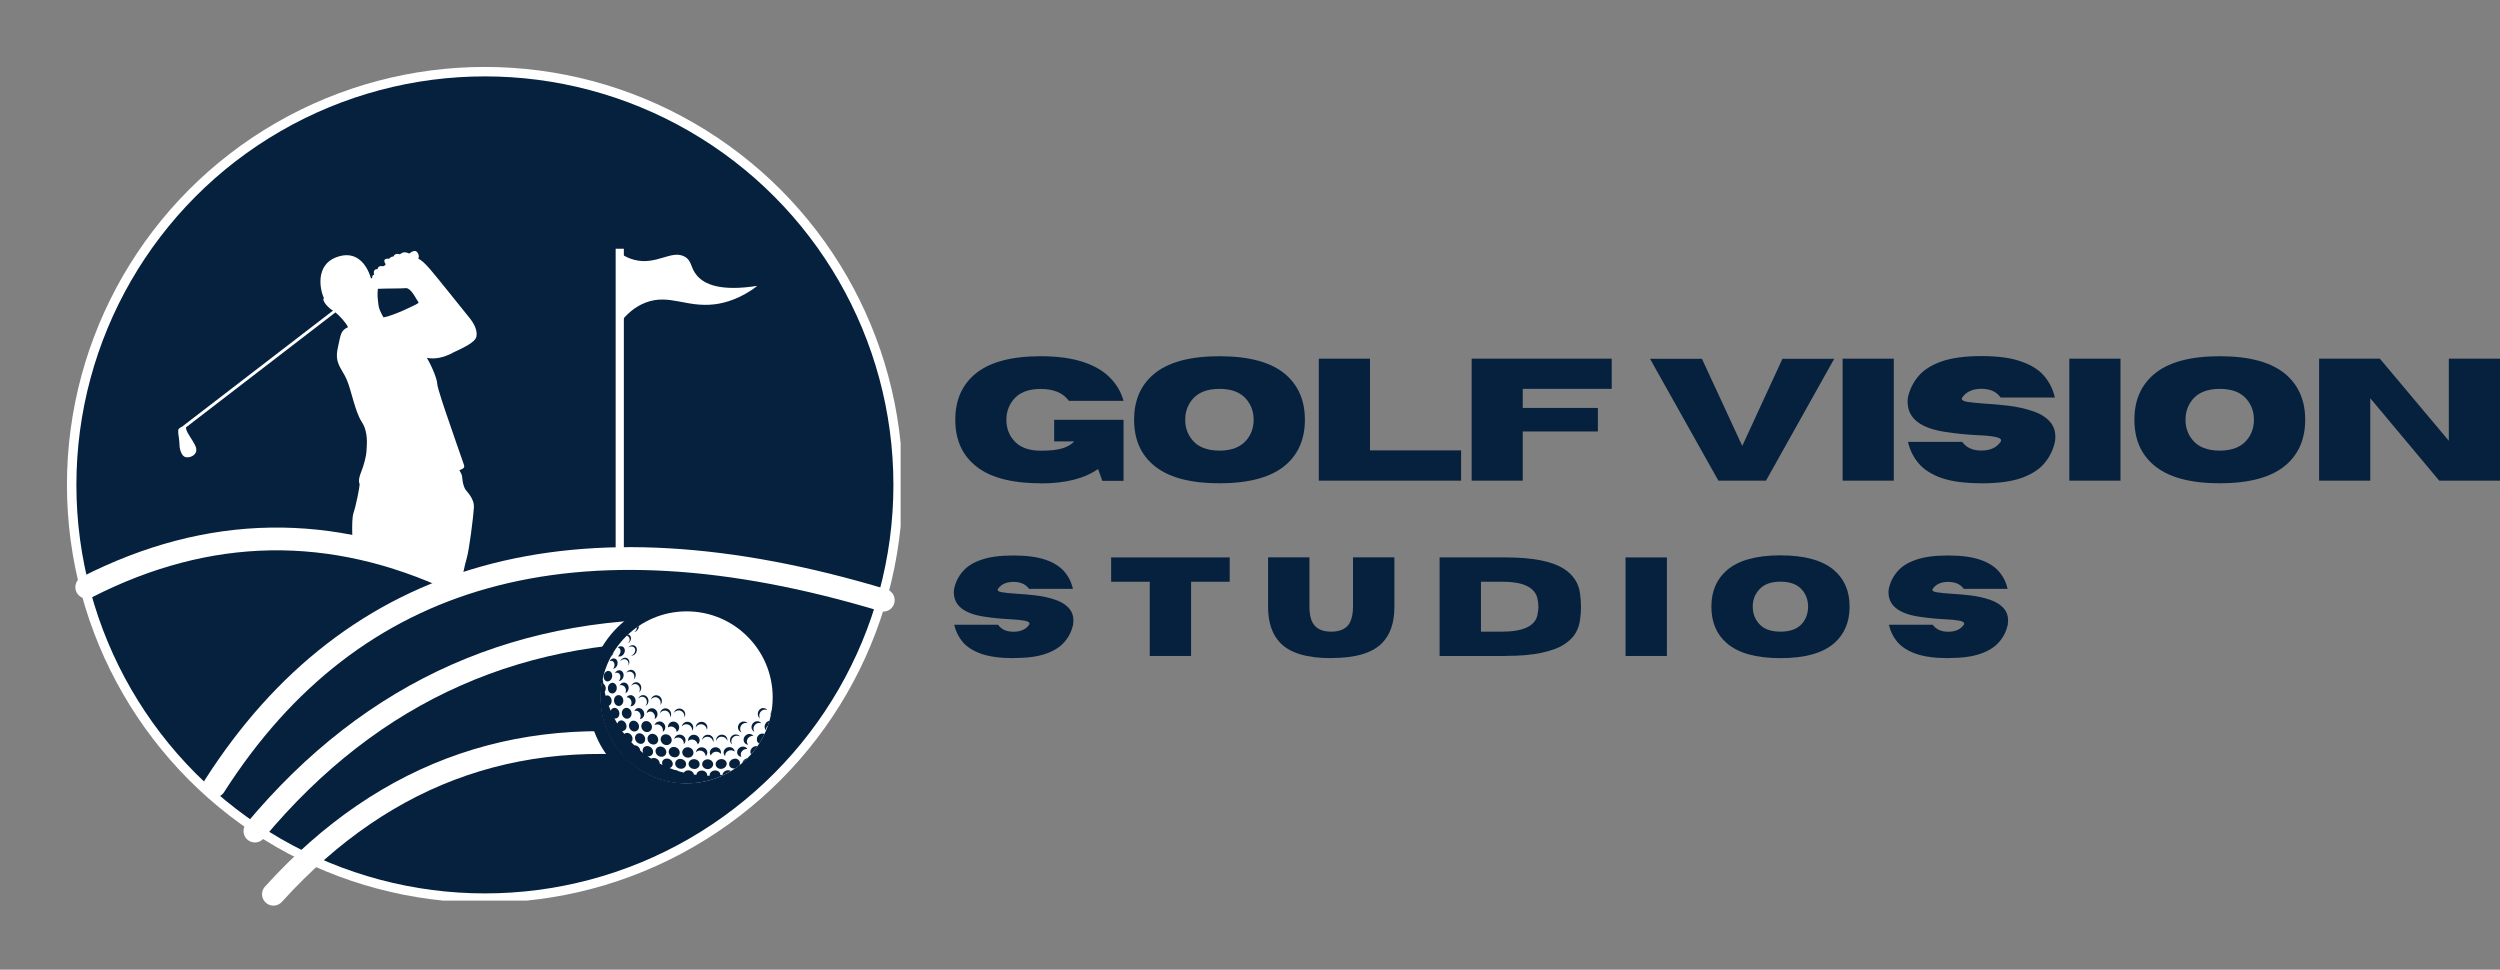 <svg viewBox="0 0 336.1 130.36" xmlns:xlink="http://www.w3.org/1999/xlink" xmlns="http://www.w3.org/2000/svg" id="Layer_1">
  <rect x="0" y="0" width="336.1" height="130.36" fill="#808080" stroke="none"/>
  <defs>
    <style>
      .cls-1, .cls-2, .cls-3, .cls-4, .cls-5, .cls-6 {
        fill: none;
      }

      .cls-2 {
        stroke-miterlimit: 2.45;
        stroke-width: 3.06px;
      }

      .cls-2, .cls-3, .cls-4, .cls-5 {
        stroke-linecap: round;
      }

      .cls-2, .cls-3, .cls-4, .cls-5, .cls-6 {
        stroke: #fff;
      }

      .cls-3 {
        stroke-miterlimit: 2.45;
        stroke-width: 3.06px;
      }

      .cls-4 {
        stroke-miterlimit: 2.45;
        stroke-width: 3.06px;
      }

      .cls-5 {
        stroke-miterlimit: 2.45;
        stroke-width: 3.06px;
      }

      .cls-7 {
        clip-path: url(#clippath-11);
      }

      .cls-8 {
        clip-path: url(#clippath-16);
      }

      .cls-9 {
        clip-path: url(#clippath-10);
      }

      .cls-10 {
        clip-path: url(#clippath-15);
      }

      .cls-11 {
        clip-path: url(#clippath-13);
      }

      .cls-12 {
        clip-path: url(#clippath-14);
      }

      .cls-13 {
        clip-path: url(#clippath-12);
      }

      .cls-14 {
        clip-path: url(#clippath-1);
      }

      .cls-15 {
        clip-path: url(#clippath-3);
      }

      .cls-16 {
        clip-path: url(#clippath-4);
      }

      .cls-17 {
        clip-path: url(#clippath-2);
      }

      .cls-18 {
        clip-path: url(#clippath-7);
      }

      .cls-19 {
        clip-path: url(#clippath-6);
      }

      .cls-20 {
        clip-path: url(#clippath-9);
      }

      .cls-21 {
        clip-path: url(#clippath-8);
      }

      .cls-22 {
        clip-path: url(#clippath-5);
      }

      .cls-23 {
        fill: #fff;
      }

      .cls-6 {
        stroke-miterlimit: 2.45;
        stroke-width: 18px;
      }

      .cls-24 {
        clip-path: url(#clippath);
      }

      .cls-25 {
        fill: #06213e;
      }
    </style>
    <clipPath id="clippath">
      <rect height="112.08" width="112.08" y="9" x="9" class="cls-1"></rect>
    </clipPath>
    <clipPath id="clippath-1">
      <circle r="56.18" cy="65.18" cx="65.18" class="cls-1"></circle>
    </clipPath>
    <clipPath id="clippath-2">
      <rect height="109.84" width="109.84" y="10.27" x="10.27" class="cls-1"></rect>
    </clipPath>
    <clipPath id="clippath-3">
      <circle r="54.92" cy="65.19" cx="65.19" class="cls-1"></circle>
    </clipPath>
    <clipPath id="clippath-4">
      <rect height="73.49" width="40.42" y="33.44" x="23.96" class="cls-1"></rect>
    </clipPath>
    <clipPath id="clippath-5">
      <rect height="5.74" width="5.73" y="40.32" x="56.04" class="cls-1"></rect>
    </clipPath>
    <clipPath id="clippath-6">
      <path d="M58.91,40.32c-1.59,0-2.87,1.29-2.87,2.87s1.28,2.87,2.87,2.87,2.86-1.29,2.86-2.87-1.28-2.87-2.86-2.87Z" class="cls-1"></path>
    </clipPath>
    <clipPath id="clippath-7">
      <rect height="31.31" width="25.52" y="78.98" x="35.63" class="cls-1"></rect>
    </clipPath>
    <clipPath id="clippath-8">
      <rect height="16" width="32" y="72.85" x="32.73" class="cls-1"></rect>
    </clipPath>
    <clipPath id="clippath-9">
      <rect transform="translate(-36.93 120.25) rotate(-83.22)" height="30.55" width="13.46" y="65.65" x="42.5" class="cls-1"></rect>
    </clipPath>
    <clipPath id="clippath-10">
      <path d="M50.03,74.23c-8.38-.99-15.52,1.19-15.96,4.88-.44,3.69,5.99,7.49,14.36,8.49,8.38,1,15.52-1.19,15.96-4.88.44-3.69-5.99-7.49-14.36-8.49Z" class="cls-1"></path>
    </clipPath>
    <clipPath id="clippath-11">
      <rect height="26.5" width="26.5" y="80.51" x="79.08" class="cls-1"></rect>
    </clipPath>
    <clipPath id="clippath-12">
      <circle r="13.25" cy="93.76" cx="92.33" class="cls-1"></circle>
    </clipPath>
    <clipPath id="clippath-13">
      <rect height="23.28" width="23.28" y="82.19" x="80.76" class="cls-1"></rect>
    </clipPath>
    <clipPath id="clippath-14">
      <rect height="21.95" width="23.28" y="83.52" x="80.76" class="cls-1"></rect>
    </clipPath>
    <clipPath id="clippath-15">
      <rect height="10.08" width="18.33" y="33.44" x="83.4" class="cls-1"></rect>
    </clipPath>
    <clipPath id="clippath-16">
      <rect height="42.87" width="1.99" y="33.44" x="82.74" class="cls-1"></rect>
    </clipPath>
  </defs>
  <g class="cls-24">
    <g class="cls-14">
      <path d="M65.18,9c-31.03,0-56.18,25.16-56.18,56.18s25.16,56.18,56.18,56.18,56.18-25.15,56.18-56.18S96.21,9,65.18,9Z" class="cls-6"></path>
    </g>
  </g>
  <g class="cls-17">
    <g class="cls-15">
      <path d="M10.27,10.27h109.84v109.84H10.27V10.27Z" class="cls-25"></path>
    </g>
  </g>
  <g class="cls-16">
    <path d="M60.81,47.45c1.22-.59,3.07-1.35,3.24-2.21s-.36-1.81-.96-2.54c-.59-.72-4.72-5.91-5.35-6.6-.63-.69-.95-1.03-1.52-1.35.13-.13.13-.46-.07-.76s-.49-.4-1.13.1c-.66-.33-.99-.1-1.26.1-.3-.1-.72-.1-.85.3-.14,0-.3,0-.63.3-.53-.06-.83.14-.43.73,0,0-.14.3-.4.27-.26-.04-.63-.04-.69.4-.3-.04-.63.13-.46.76-.27,0-.27.27-.27.49l-.17-.06c-.56-1.85-1.98-3.83-4.69-2.78s-2.22,4.19-1.62,5.48c-.36.33.72,1.42,1.13,1.62.03.02.06.04.09.06l-20.29,15.6c-.28.11-.55.36-.55.52,0,.26.2,1.35.2,1.88s.23,1.65.93,1.72c.69.06,1.26-.4,1.32-.83.06-.43-.07-.69-.49-1.39-.43-.69-.91-1.36-.89-1.8l20.1-15.46c.55.46,1.36,1.31,1.69,1.98-.99.49-.96.86-1.39,2.87-.43,2.02.53,2.65,1.19,4.13.66,1.49,1.12,4.33,2.05,5.75.92,1.42.66,3.17.63,3.9-.03.72-.36,1.95-.72,2.84s-.33,1.39-.2,1.58c0,.5-.5,2.97-.83,3.93s-.1,4.46-.03,5.45c.06.99.63,3.96.72,4.83.1.85.13.76.49.92,0,0,.17,2.84-.03,3.7s-.83,1.78-2.34,3.34c-1.52,1.55-2.28,6.34-2.35,7.43,0,0-.89-.16-1.62.04-.72.2-1.39,2.41-1.29,2.97.1.56.17,1.28-.1,2.05-.26.76-.89.89-.99,2.94-.1,2.05,1.29,3.67,2.15,3.7.86.03,1.29-.73,1.52-1.35.23-.63.69-2.35.92-3.14s1.13-1.26,1.22-2.38c.07-.33.46-.63.53-2.11.07-1.49,1.29-3.14,1.69-3.77.4-.63,1.65-1.85,2.08-3.23.43-1.39,1.42-2.05,2.21-3.01.79-.96,1.32-2.38,1.45-2.91.14-.53.96-3.53,1.09-4.42.16,0,.33-.26.66-2.51-.06,1.06-.06,6.74.14,8.16.2,1.42.63,3.3.49,4.63-.14,1.32-.07,4.06.13,5.05s.17,4.53.1,5.88c-.4.1-.63.69-.76,1.16-.14.46-1.72,1.32-2.11,1.58-.4.27-1.26.53-1.75.56-.49.04-.63.4-.92.86-.3.46-.07.92.95,1.19,1.03.27,5.52-.04,6.67-.04s1.16-.59.96-.85,0-.6.04-.9c.03-.29-.17-.79-.14-1.12.04-.33-.1-.56-.2-1.82-.03-3.04,1.42-6.69,1.62-8.72s-.15-5.16-.24-6.15.4-2.63.4-3.91.61-3.48.78-4.48c.26.1.43-.03.43-.39s.33-2.05.66-3.17c.33-1.13.89-5.55.96-6.8.07-1.26-.99-2.15-1.19-2.51-.2-.36-.33-.93-.36-1.35-.04-.43-.04-.53-.4-1.16.59-.23.76-.36.59-.79-.17-.43-1.75-5.06-2.05-5.92-.3-.86-1.52-4.39-1.52-4.92s-.66-2.25-1.39-3.47c1.13.2,2.18-.04,3.4-.63ZM56.22,40.75c-.1.14-3.37,1.72-4.66,1.92-.83-1.39-.66-1.82-.76-2.38-.1-.56,0-1.46,0-1.46,1.09-.06,3.17-.03,3.73-.09.56-.07,1.13.89,1.49,1.52.23.36.3.36.2.49ZM59.13,43.03c.14.3.27.49.27.49-.36,0-1.26.03-1.26.03,0,0,.59-.3.99-.53Z" class="cls-23"></path>
  </g>
  <g class="cls-22">
    <g class="cls-19">
      <path d="M56.04,40.32h5.73v5.74h-5.73v-5.74Z" class="cls-23"></path>
    </g>
  </g>
  <g class="cls-18">
    <path d="M35.63,78.98h25.52v31.3h-25.52v-31.3Z" class="cls-25"></path>
  </g>
  <g class="cls-21">
    <g class="cls-20">
      <g class="cls-9">
        <path d="M34.86,72.43l30.34,3.61-1.59,13.37-30.34-3.61,1.59-13.37Z" class="cls-25"></path>
      </g>
    </g>
  </g>
  <path d="M28.83,105.68c18.6-29.12,48.57-37.45,89.92-24.99" class="cls-2"></path>
  <path d="M11.66,78.94c16.38-8.36,32.9-8.64,49.55-.83" class="cls-3"></path>
  <path d="M34.27,111.73c15.83-19.02,36.1-27.97,60.83-26.87" class="cls-5"></path>
  <path d="M36.76,120.22c15.26-16.84,34.07-23.26,56.45-19.22" class="cls-4"></path>
  <g class="cls-7">
    <g class="cls-13">
      <path d="M79.08,80.51h26.5v26.5h-26.5v-26.5Z" class="cls-25"></path>
    </g>
  </g>
  <g class="cls-11">
    <path d="M92.32,105.31c-6.38,0-11.56-5.18-11.56-11.56s5.18-11.56,11.56-11.56,11.56,5.18,11.56,11.56-5.18,11.56-11.56,11.56Z" class="cls-23"></path>
  </g>
  <g class="cls-12">
    <path d="M82.49,87.67c-.13.2-.24.4-.35.6.18-.13.32-.35.35-.6ZM84.66,86.03c-.02.2-.13.38-.29.51.24-.12.43-.38.46-.66.03-.3-.14-.53-.38-.59-.07.06-.13.12-.19.18.26.05.42.27.39.56ZM85.89,84.29s.01-.09,0-.13c-.09.06-.18.13-.28.19v.11c-.03.21-.16.4-.35.53.32-.08.59-.38.63-.7ZM84.46,87.05c.11-.07.24-.13.36-.14.36-.03.61.22.58.57-.03.3-.28.58-.56.67h.07c.37-.02.69-.35.71-.75.03-.39-.26-.69-.62-.66-.21.02-.41.14-.54.31ZM81.73,92.52c-.01.4.24.71.58.71s.61-.33.61-.73c0-.4-.27-.72-.6-.71-.33.02-.59.34-.6.73ZM81.7,91.61c.32-.01.59-.34.61-.73.01-.4-.24-.7-.56-.68-.32.02-.57.34-.59.73-.02.38.22.69.54.69ZM82.61,89.46c-.02.17-.08.33-.18.46.31-.05.58-.36.6-.74.02-.39-.23-.69-.56-.66-.21.02-.41.16-.52.36.05-.02.09-.03.14-.04.32-.04.55.24.52.61ZM83.42,87.63c-.03.23-.16.45-.34.59.08.03.15.04.24.04.34-.03.65-.36.68-.74.03-.39-.23-.67-.57-.64-.14.01-.27.07-.38.17.25.04.41.27.38.58ZM83.22,90.11c-.23.01-.44.17-.56.4.07-.04.14-.07.22-.07.31-.04.55.23.52.61-.01.19-.1.38-.21.51.34-.02.63-.35.65-.75.02-.41-.26-.72-.61-.7ZM83.17,94.92c.34,0,.64-.32.63-.73,0-.41-.29-.74-.64-.74s-.62.32-.61.72c0,.41.28.73.63.74ZM84.27,96.63c.36.01.65-.3.64-.71-.01-.41-.32-.75-.68-.76-.36,0-.64.32-.63.71.02.41.31.74.68.76ZM83.3,92.15c.06-.03.13-.04.2-.04.36,0,.66.32.65.73,0,.13-.03.25-.08.36.26-.1.44-.38.45-.71,0-.41-.29-.74-.65-.73-.24,0-.46.17-.57.39ZM84.76,93.46c-.21,0-.41.11-.52.28h.01c.36,0,.65.32.65.73,0,.18-.06.35-.16.48h.04c.37,0,.67-.32.67-.74,0-.42-.32-.76-.69-.76ZM86.61,95.96c-.01-.42-.34-.76-.72-.77-.28-.01-.51.16-.61.4.06-.03.13-.04.2-.04.36,0,.66.32.65.73,0,.15-.04.29-.1.4.33-.04.6-.35.59-.73ZM87.64,95.22c-.38-.01-.68.29-.7.67.11-.14.28-.22.46-.23.35-.01.65.32.65.73,0,.1-.02.19-.05.28.24-.11.4-.37.4-.68-.01-.42-.34-.77-.75-.77ZM83.36,88.94c.13-.18.32-.31.54-.32.35-.02.63.28.61.68,0,.08-.02.16-.05.23.08-.12.14-.27.15-.43.02-.4-.26-.7-.61-.68-.29.02-.53.23-.64.53ZM84.85,92.23c.13-.16.31-.26.51-.27.37-.01.67.31.66.72,0,.15-.05.28-.11.4.18-.14.3-.36.3-.62,0-.42-.31-.75-.69-.74-.3,0-.56.21-.66.51ZM85.47,90.77c.02-.41-.29-.73-.66-.72-.26,0-.48.17-.6.41.11-.1.26-.17.41-.17.37-.01.67.31.66.72,0,.13-.04.24-.09.35.16-.14.27-.36.28-.59ZM85.8,93.94c.13-.16.31-.26.51-.27.37-.01.67.31.66.72,0,.2-.08.38-.21.53.25-.11.42-.38.42-.7,0-.42-.33-.77-.72-.77-.3,0-.55.2-.66.48ZM88.1,93.73c.39,0,.72.34.72.77,0,.1-.02.2-.06.29.14-.14.22-.33.22-.55,0-.43-.34-.77-.75-.77-.35,0-.64.24-.71.59.13-.2.34-.33.58-.33ZM88.72,95.92c.13-.23.36-.39.64-.39.41,0,.74.35.74.78,0,.05,0,.09-.01.14.09-.12.14-.28.14-.44-.01-.42-.35-.78-.77-.78-.38,0-.7.31-.73.69ZM86.09,100.01c.38.03.67-.28.65-.67-.02-.4-.35-.73-.73-.76s-.67.29-.64.68c.03.38.35.71.73.74ZM87.81,100.1c.4.02.7-.28.68-.69-.02-.4-.35-.74-.76-.76-.4-.01-.7.3-.68.69.03.4.35.73.76.75ZM90.3,99.47c-.01-.4-.35-.74-.77-.75-.41-.02-.73.31-.71.7.02.4.35.73.77.75.41.01.73-.3.72-.7ZM85.26,98.34c.37.02.67-.29.65-.69-.02-.4-.34-.74-.71-.76-.38-.02-.66.3-.64.7.02.4.34.73.71.76ZM87.65,97.71c-.02-.41-.35-.76-.75-.77-.4-.01-.7.31-.68.72.02.4.34.74.73.76.4.01.71-.3.7-.71ZM91.23,95.5c.42,0,.78.35.78.78,0,.07-.01.13-.02.19.08-.12.14-.27.13-.43,0-.43-.35-.78-.78-.78-.36,0-.66.24-.74.58.14-.2.36-.33.64-.33ZM94.39,99.48c.13-.26.39-.43.7-.43.43,0,.77.33.78.74.03-.08.06-.17.06-.28,0-.4-.34-.74-.77-.73-.41,0-.74.31-.77.7ZM97.03,99.05c.35,0,.66.23.74.56,0-.04.02-.08.02-.11.01-.41-.32-.73-.75-.73-.42,0-.77.34-.77.74,0,.04,0,.08,0,.11.09-.33.39-.58.76-.58ZM98.45,100.08c-.08-.12-.13-.26-.13-.41,0-.42.34-.76.77-.76.15,0,.29.04.41.11-.13-.18-.34-.29-.59-.28-.42,0-.77.35-.77.76-.01.24.12.45.31.58ZM91.66,97.67c.14-.19.36-.31.61-.3.42,0,.78.35.78.78,0,.04,0,.08,0,.11.09-.13.15-.29.15-.45,0-.42-.35-.77-.78-.77-.39-.01-.7.27-.76.63ZM94.24,97.37c.43,0,.78.34.78.76.05-.1.08-.21.08-.33,0-.42-.35-.76-.78-.76s-.78.34-.78.76c.13-.26.39-.44.69-.43ZM91.53,103.35c.41.02.72-.27.71-.64-.01-.36-.35-.67-.76-.68-.41-.02-.72.28-.71.65.02.37.36.67.76.67ZM93.33,103.39c.4,0,.73-.28.73-.65s-.34-.68-.76-.68c-.42,0-.74.3-.73.66.01.36.35.65.76.66ZM95.13,103.4c.41,0,.74-.29.75-.65,0-.36-.33-.67-.74-.67s-.75.31-.74.67c0,.35.33.65.74.65ZM96.97,102.05c-.41.01-.76.32-.76.68s.32.65.72.64c.41-.01.74-.31.77-.67.01-.36-.31-.66-.72-.65ZM98.79,102c-.41.02-.75.33-.77.7-.02.36.29.64.69.62.05,0,.09-.01.14-.02.19-.13.38-.26.56-.41.04-.08.07-.16.07-.26.02-.36-.29-.65-.69-.64ZM99.8,102.57c.23-.2.46-.41.69-.63-.34.04-.64.31-.69.63ZM88.89,101.74c.4.02.7-.27.69-.65-.02-.39-.36-.71-.77-.73-.4-.01-.71.29-.68.67.03.38.36.69.76.71ZM90.67,101.82c.41.01.73-.29.71-.67-.01-.39-.35-.71-.77-.73-.41-.02-.73.3-.71.68.03.38.36.7.77.71ZM93.23,101.18c-.01-.39-.35-.71-.77-.72-.42,0-.74.31-.74.7.02.38.35.7.77.7.41.01.75-.3.74-.68ZM92.16,99.51c0-.41-.36-.74-.78-.75-.38,0-.67.25-.73.59.13-.13.31-.2.51-.2.41.01.76.36.77.77,0,.05,0,.09-.01.13.15-.13.25-.31.24-.54ZM92.51,99.51s0,.08.01.12c.13-.13.31-.21.52-.21.37.01.68.29.76.65.16-.13.26-.33.26-.54,0-.41-.35-.74-.78-.75-.42,0-.77.33-.76.73ZM89.45,97.76c-.02-.42-.35-.76-.77-.77-.33,0-.59.2-.69.49.11-.06.23-.09.36-.09.41,0,.75.35.77.77,0,.08,0,.16-.03.24.22-.13.36-.36.35-.64ZM89.79,97.76v.04c.11-.08.26-.13.42-.13.4.01.74.34.76.74.21-.13.34-.35.34-.63-.01-.42-.36-.77-.78-.77-.41,0-.74.33-.73.74ZM94.88,101.66c.13-.13.21-.29.21-.48,0-.39-.33-.71-.76-.71s-.73.3-.76.67c.13-.15.32-.24.54-.23.41,0,.74.35.77.76ZM101.64,100.31c-.39.02-.73.35-.76.73,0,.14.03.28.09.38.31-.34.59-.71.85-1.09-.06-.02-.12-.03-.19-.02ZM97.17,104.16c-.11.02-.22.03-.33.04v-.02c.02-.33-.3-.61-.7-.6-.41,0-.74.3-.74.63,0,.03,0,.06.01.08h-.06c-.09,0-.18,0-.28-.01,0-.03,0-.05,0-.07.01-.33-.32-.62-.72-.62s-.71.27-.73.59c-.11-.02-.22-.03-.33-.05-.05-.31-.36-.56-.74-.57-.28,0-.51.13-.62.31-.23-.06-.46-.11-.68-.18-.14-.1-.3-.16-.48-.17h-.05c-.23-.08-.47-.17-.7-.26.26-.08.44-.3.43-.59-.02-.36-.36-.68-.77-.69-.4-.01-.7.27-.67.64,0,.08.03.16.06.23-.13-.06-.26-.13-.38-.2v-.05c-.03-.36-.37-.68-.76-.7-.14,0-.27.03-.38.09-.17-.1-.34-.22-.51-.34.03.01.07.02.11.02.39.03.67-.26.65-.64-.03-.39-.36-.71-.76-.73s-.67.28-.64.65c0,.11.04.21.09.3-.14-.1-.27-.21-.41-.33-.03-.38-.36-.7-.72-.72h-.08c-.14-.15-.28-.29-.42-.43.12-.11.19-.3.18-.5-.03-.39-.34-.72-.71-.74-.16-.01-.3.05-.4.14-.1-.13-.2-.26-.29-.39.34.02.61-.28.59-.67-.02-.4-.33-.74-.68-.76-.27-.02-.48.17-.56.43-.14-.23-.27-.47-.39-.7.03,0,.06.02.08.02.34.02.61-.29.59-.69-.01-.41-.3-.73-.64-.75-.24,0-.44.15-.53.39-.08-.22-.17-.43-.26-.66.23-.08.4-.35.39-.67,0-.4-.28-.73-.59-.73-.08,0-.15.02-.22.06-.05-.18-.09-.35-.12-.53.08-.12.13-.28.14-.45,0-.29-.13-.54-.32-.64-.04-.27-.06-.53-.09-.8-.06.24-.11.49-.15.74-.08.45-.13.91-.15,1.38,0,.17-.02.33-.02.5v.04c0,.27.01.54.03.8.01.24.04.47.07.7.05.39.12.77.21,1.15.16.7.4,1.38.68,2.03.09.19.18.38.27.56.18.35.37.69.58,1.01.11.18.23.35.35.52.36.49.75.95,1.17,1.38.32.33.67.63,1.03.92.16.12.32.24.48.35.24.17.48.33.74.48.11.07.23.14.35.2.37.21.76.39,1.15.56.51.21,1.04.39,1.58.53.35.08.71.16,1.07.22.15.03.3.04.45.06.43.05.87.07,1.31.07h.02c.13,0,.26,0,.39,0,.42-.02.83-.05,1.23-.11.26-.03.52-.08.77-.14.15-.03.3-.07.44-.1.24-.06.48-.13.71-.2.31-.1.61-.21.92-.33.14-.06.27-.11.4-.18.08-.04.17-.08.25-.12.31-.16.61-.32.91-.5-.11-.07-.26-.11-.41-.1-.38.02-.71.3-.73.64ZM102.19,96.6c-.08-.11-.12-.27-.11-.43.02-.41.35-.76.76-.77.12,0,.23.03.33.08-.12-.17-.32-.29-.56-.29-.39,0-.72.35-.73.77-.01.28.11.51.32.64ZM103.6,95.94c0,.08.01.15.03.23.05-.22.09-.45.13-.68-.09.12-.14.28-.15.45ZM99.69,98.45c-.12-.13-.19-.3-.18-.49.01-.42.36-.77.77-.77.08,0,.17.02.24.04-.13-.14-.32-.23-.54-.23-.41,0-.76.35-.77.77-.01.32.19.59.47.69ZM101.42,98.38c-.08-.13-.12-.27-.12-.42,0-.42.36-.77.77-.77.1,0,.2.02.29.05-.12-.17-.32-.29-.57-.28-.4.02-.74.35-.76.77,0,.3.16.54.39.66ZM101.18,98.93s.07,0,.11,0c-.13-.16-.33-.26-.56-.26-.4.02-.74.35-.76.76-.01.38.26.67.62.69-.11-.12-.19-.28-.18-.46.02-.39.36-.71.77-.73ZM101.77,99.22s-.02.1-.02.15c-.01.15.03.28.09.39.05.09.14.16.23.21.03-.05.07-.11.1-.17.16-.27.32-.54.46-.82.06-.1.1-.2.15-.31-.09-.04-.19-.06-.3-.05-.34,0-.64.27-.72.6ZM102.79,97.66c0,.21.07.4.2.52-.01-.03-.01-.07-.01-.11.01-.2.11-.39.26-.52.08-.21.15-.43.21-.65-.35.06-.63.38-.65.76ZM95.43,101.18c0,.15.05.28.13.39.1-.29.39-.51.73-.51.26,0,.48.11.61.3.02-.06.03-.13.03-.2.01-.39-.32-.7-.74-.7-.42.01-.76.34-.77.72ZM97.28,101.16c0,.19.08.37.22.5,0-.03-.01-.05-.01-.08,0-.39.35-.71.77-.71.2,0,.38.07.51.18-.03-.35-.33-.62-.72-.61-.41,0-.76.33-.77.72ZM100.37,100.7s.08,0,.11,0c-.11-.2-.34-.33-.61-.33-.4.01-.76.34-.77.73-.02.34.23.61.57.65-.06-.09-.08-.21-.08-.33.02-.39.36-.71.77-.73Z" class="cls-25"></path>
  </g>
  <g class="cls-10">
    <path d="M101.88,38.4c-2.34,1.78-4.38,2.33-5.8,2.51-3.81.46-6.1-1.43-9.26-.24-1.58.6-2.64,1.69-3.27,2.48v-8.99c.37.24.93.56,1.67.76,3.01.81,5.04-1.39,6.82-.42,1,.55.75,1.45,1.63,2.51,1.01,1.22,3.19,2.21,8.21,1.41Z" class="cls-23"></path>
  </g>
  <g class="cls-8">
    <path d="M82.77,33.44h1.1v43.01h-1.1v-43.01Z" class="cls-23"></path>
  </g>
  <path d="M139.91,64.97c-4.06,0-7.04-.83-8.94-2.5-1.7-1.47-2.54-3.48-2.54-6.04s.84-4.55,2.54-6.04c1.9-1.67,4.88-2.5,8.94-2.5,2.3,0,4.22.27,5.75.79,1.54.52,2.74,1.22,3.6,2.13.88.89,1.47,1.92,1.79,3.08h-7.35c-.77-1.07-2.03-1.6-3.79-1.6-1.67,0-2.89.48-3.67,1.44-.63.77-.94,1.67-.94,2.71s.31,1.96.94,2.71c.78.96,2,1.44,3.67,1.44,1.33,0,2.34-.11,3.02-.35.68-.23,1.17-.53,1.48-.9h-2.69v-2.9h9.33v8.21h-2.85l-.58-1.6c-1.82,1.29-4.39,1.94-7.71,1.94Z" class="cls-25"></path>
  <path d="M163.95,64.97c-4.06,0-7.04-.83-8.94-2.5-1.7-1.47-2.54-3.48-2.54-6.04s.84-4.55,2.54-6.04c1.9-1.67,4.88-2.5,8.94-2.5s7.03.83,8.94,2.5c1.69,1.49,2.54,3.5,2.54,6.04s-.85,4.57-2.54,6.04c-1.91,1.67-4.89,2.5-8.94,2.5ZM163.95,60.58c1.65,0,2.86-.48,3.65-1.44.63-.76.94-1.67.94-2.71s-.31-1.94-.94-2.71c-.78-.96-1.99-1.44-3.65-1.44s-2.89.48-3.67,1.44c-.63.77-.94,1.67-.94,2.71s.31,1.95.94,2.71c.78.96,2,1.44,3.67,1.44Z" class="cls-25"></path>
  <path d="M196.43,64.62h-19.13v-16.4h6.88v12.33h12.25v4.06Z" class="cls-25"></path>
  <path d="M204.73,64.62h-6.88v-16.4h18.83v4.06h-11.96v2.56h10.1v3.17h-10.1v6.6Z" class="cls-25"></path>
  <path d="M237.42,64.62h-6.4l-9.19-16.38h6.98l5.42,11.71,5.4-11.71h6.96l-9.17,16.38Z" class="cls-25"></path>
  <path d="M254.6,64.62h-6.88v-16.4h6.88v16.4Z" class="cls-25"></path>
  <path d="M266.39,64.97c-2.22,0-4.02-.24-5.38-.71-1.35-.48-2.38-1.15-3.08-1.98s-1.18-1.79-1.42-2.88h7.29c.54.78,1.4,1.17,2.58,1.17s2.04-.39,2.58-1.17c.04-.08.06-.15.06-.21,0-.21-.27-.36-.81-.46-.54-.11-1.35-.19-2.44-.23-1.36-.07-2.79-.21-4.29-.44-3.35-.51-5.02-1.86-5.02-4.04,0-.18.01-.38.04-.58.23-1.08.71-2.04,1.42-2.88s1.73-1.48,3.08-1.96c1.36-.48,3.15-.73,5.38-.73s3.99.24,5.35.73c1.36.47,2.4,1.13,3.1,1.96s1.18,1.79,1.42,2.88h-7.29c-.54-.78-1.41-1.17-2.58-1.17s-2.04.39-2.58,1.17c-.04.07-.06.13-.06.17,0,.2.26.33.77.42.53.08,1.3.16,2.31.23,1.03.06,2.11.16,3.25.29,1.15.14,2.23.39,3.23.73,1.01.33,1.8.83,2.35,1.48.44.52.67,1.17.67,1.96,0,.21-.02.44-.06.69-.24,1.08-.71,2.04-1.42,2.88s-1.74,1.49-3.1,1.98c-1.36.47-3.15.71-5.35.71Z" class="cls-25"></path>
  <path d="M285.08,64.62h-6.88v-16.4h6.88v16.4Z" class="cls-25"></path>
  <path d="M298.43,64.97c-4.06,0-7.04-.83-8.94-2.5-1.7-1.47-2.54-3.48-2.54-6.04s.84-4.55,2.54-6.04c1.9-1.67,4.88-2.5,8.94-2.5s7.03.83,8.94,2.5c1.69,1.49,2.54,3.5,2.54,6.04s-.85,4.57-2.54,6.04c-1.91,1.67-4.89,2.5-8.94,2.5ZM298.43,60.58c1.65,0,2.86-.48,3.65-1.44.63-.76.94-1.67.94-2.71s-.31-1.94-.94-2.71c-.78-.96-1.99-1.44-3.65-1.44s-2.89.48-3.67,1.44c-.63.77-.94,1.67-.94,2.71s.31,1.95.94,2.71c.78.96,2,1.44,3.67,1.44Z" class="cls-25"></path>
  <path d="M336.1,64.62h-8.17l-9.27-11.08v11.08h-6.88v-16.4h8.17l9.27,11.04v-11.04h6.88v16.4Z" class="cls-25"></path>
  <path d="M136.26,88.48c-1.79,0-3.24-.2-4.33-.58-1.1-.39-1.93-.92-2.5-1.58-.57-.68-.95-1.46-1.15-2.33h5.9c.44.63,1.14.94,2.08.94s1.66-.31,2.1-.94c.03-.07.04-.13.04-.17,0-.17-.22-.29-.67-.38-.43-.08-1.08-.15-1.96-.19-1.11-.05-2.27-.17-3.48-.35-2.71-.42-4.06-1.51-4.06-3.27,0-.14.01-.29.04-.46.19-.89.57-1.67,1.15-2.33.57-.68,1.4-1.21,2.5-1.58,1.09-.39,2.54-.58,4.33-.58s3.23.2,4.33.58c1.09.38,1.93.91,2.5,1.58.58.67.97,1.45,1.17,2.33h-5.9c-.45-.63-1.15-.94-2.1-.94s-1.64.31-2.08.94c-.03.04-.04.08-.04.13,0,.16.21.27.63.33.43.07,1.05.14,1.88.19.82.04,1.69.12,2.63.23.93.11,1.8.31,2.6.58.82.28,1.45.68,1.9,1.21.36.42.54.95.54,1.58,0,.18-.02.37-.04.56-.2.88-.58,1.66-1.17,2.33-.57.67-1.41,1.2-2.5,1.58-1.1.39-2.54.58-4.33.58Z" class="cls-25"></path>
  <path d="M160.13,88.19h-5.56v-9.98h-5.19v-3.27h15.94v3.27h-5.19v9.98Z" class="cls-25"></path>
  <path d="M178.96,88.48c-3.22,0-5.49-.67-6.81-2.02-1.11-1.13-1.67-2.75-1.67-4.88v-6.65h5.56v6.65c0,.92.15,1.65.46,2.19.46.77,1.28,1.15,2.46,1.15s2.03-.38,2.48-1.15c.3-.55.46-1.28.46-2.19v-6.65h5.56v6.71c0,2.08-.55,3.69-1.65,4.81-1.32,1.35-3.6,2.02-6.85,2.02Z" class="cls-25"></path>
  <path d="M202.42,88.19h-8.88v-13.25h8.88c3.63,0,6.23.51,7.81,1.52,1.28.82,2.01,1.93,2.19,3.33.08.61.13,1.2.13,1.77s-.04,1.15-.13,1.77c-.07.61-.27,1.21-.6,1.79-.33.57-.86,1.08-1.58,1.54-.72.46-1.72.83-2.98,1.1-1.27.28-2.88.42-4.83.42ZM201.88,84.92c2.83,0,4.43-.71,4.79-2.15.09-.4.15-.8.15-1.21s-.05-.8-.15-1.19c-.1-.4-.31-.76-.65-1.08-.33-.33-.83-.59-1.48-.79-.66-.19-1.54-.29-2.67-.29h-2.77v6.71h2.77Z" class="cls-25"></path>
  <path d="M224.1,88.19h-5.56v-13.25h5.56v13.25Z" class="cls-25"></path>
  <path d="M239.37,88.48c-3.28,0-5.69-.67-7.23-2.02-1.38-1.19-2.06-2.82-2.06-4.9s.69-3.68,2.06-4.88c1.54-1.34,3.95-2.02,7.23-2.02s5.69.68,7.23,2.02c1.38,1.2,2.06,2.82,2.06,4.88s-.69,3.7-2.06,4.9c-1.54,1.35-3.95,2.02-7.23,2.02ZM239.37,84.92c1.34,0,2.33-.38,2.96-1.15.5-.63.75-1.36.75-2.21s-.25-1.57-.75-2.19c-.63-.78-1.61-1.17-2.96-1.17s-2.33.39-2.96,1.17c-.52.61-.77,1.34-.77,2.19s.26,1.58.77,2.21c.63.77,1.61,1.15,2.96,1.15Z" class="cls-25"></path>
  <path d="M261.92,88.48c-1.79,0-3.24-.2-4.33-.58-1.1-.39-1.93-.92-2.5-1.58-.57-.68-.95-1.46-1.15-2.33h5.9c.44.63,1.14.94,2.08.94s1.66-.31,2.1-.94c.03-.07.04-.13.04-.17,0-.17-.22-.29-.67-.38-.43-.08-1.08-.15-1.96-.19-1.11-.05-2.27-.17-3.48-.35-2.71-.42-4.06-1.51-4.06-3.27,0-.14.01-.29.04-.46.19-.89.57-1.67,1.15-2.33.57-.68,1.4-1.21,2.5-1.58,1.09-.39,2.54-.58,4.33-.58s3.23.2,4.33.58c1.09.38,1.93.91,2.5,1.58.58.67.97,1.45,1.17,2.33h-5.9c-.45-.63-1.15-.94-2.1-.94s-1.64.31-2.08.94c-.03.04-.04.08-.04.13,0,.16.21.27.63.33.43.07,1.05.14,1.88.19.82.04,1.69.12,2.63.23.93.11,1.8.31,2.6.58.82.28,1.45.68,1.9,1.21.36.42.54.95.54,1.58,0,.18-.02.37-.04.56-.2.88-.58,1.66-1.17,2.33-.57.67-1.41,1.2-2.5,1.58-1.1.39-2.54.58-4.33.58Z" class="cls-25"></path>
</svg>